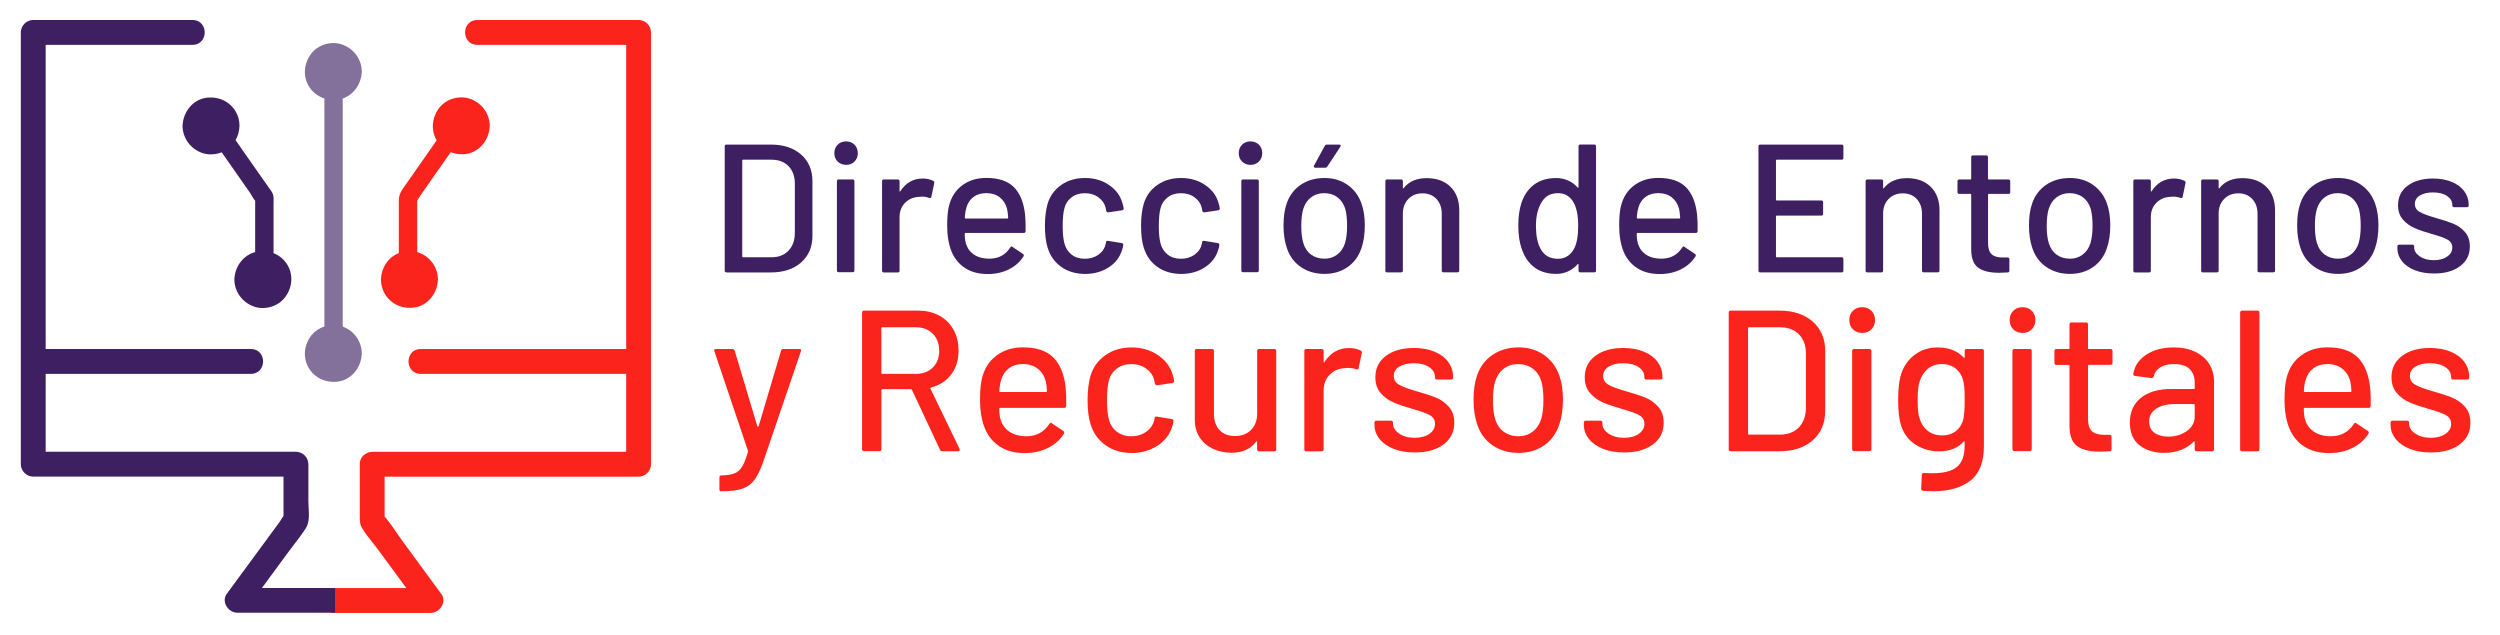 <svg xmlns="http://www.w3.org/2000/svg" xmlns:xlink="http://www.w3.org/1999/xlink" id="Capa_1" x="0px" y="0px" viewBox="0 0 567 144" style="enable-background:new 0 0 567 144;" xml:space="preserve"><style type="text/css">	.st0{fill:#FB241D;}	.st1{fill:#3E2062;}	.st2{fill:#84719B;}</style><g>	<path class="st0" d="M144.83,4.53h-36.6c-1.8,0-2.75,1.42-2.75,2.82c0,1.4,0.94,2.82,2.75,2.82h33.79v68.98H95.4  c-1.8,0-2.75,1.42-2.75,2.82c0,1.4,0.94,2.82,2.75,2.82h46.62v17.68H84.49c-0.56,0-1.07,0.15-1.51,0.43  c-0.88,0.48-1.38,1.34-1.38,2.39v11.61l0,0.34c-0.01,0.72-0.02,1.53,0.41,2.32c0.65,1.19,1.54,2.3,2.4,3.37  c0.41,0.51,0.81,1.01,1.18,1.51l6.56,8.93H75.25l0,5.64H97.7c1.03,0,2.06-0.67,2.57-1.66c0.45-0.89,0.39-1.88-0.18-2.64L91.2,122.6  c-0.44-0.6-0.87-1.23-1.3-1.86c-0.83-1.22-1.69-2.48-2.67-3.58v-9.05h57.6c1.53,0,2.82-1.29,2.82-2.82V7.35  C147.65,5.82,146.36,4.53,144.83,4.53z"></path>	<path class="st1" d="M75.99,134.1C75.99,134.1,75.99,134.1,75.99,134.1l0-0.74H59.4l5.89-8.01c0.44-0.6,0.9-1.2,1.36-1.8  c0.93-1.21,1.89-2.46,2.72-3.76c0.84-1.32,0.72-3.17,0.62-4.8c-0.03-0.45-0.05-0.88-0.05-1.27v-8.44c0-1.53-1.29-2.82-2.82-2.82  H10.36V84.79h46.56c1.8,0,2.75-1.42,2.75-2.82c0-1.4-0.94-2.82-2.75-2.82H10.36V10.17h33.32c1.8,0,2.75-1.42,2.75-2.82  c0-1.4-0.94-2.82-2.75-2.82H7.54c-1.53,0-2.82,1.29-2.82,2.82v97.93c0,1.53,1.29,2.82,2.82,2.82H64.3v8.6  c0,0.08-0.01,0.18-0.02,0.29c0,0.03-0.01,0.06-0.01,0.09c-0.22,0.28-0.42,0.61-0.6,0.9c-0.1,0.17-0.2,0.33-0.28,0.43l-11.95,16.26  c-0.56,0.76-0.63,1.75-0.18,2.64c0.5,0.99,1.53,1.66,2.57,1.66h22.15v-0.74c0,0,0,0,0,0V134.1z"></path>	<path class="st2" d="M77.73,74.07c0-15.7,0-31.4,0-47.1c0-1.54,0-3.09,0-4.63c2.41-0.81,4.08-3.14,4.29-5.66  c0.03-0.14,0.05-0.29,0.04-0.44c-0.04-2.78-1.76-5.13-4.34-6.1c-2.39-0.9-5.38-0.11-7,1.87c-1.75,2.12-2.13,5.12-0.69,7.53  c0.83,1.39,2.1,2.33,3.54,2.79c0,15.7,0,31.41,0,47.11c0,1.54,0,3.07,0,4.61c-1.11,0.36-2.12,1-2.85,1.89  c-1.75,2.12-2.13,5.12-0.69,7.53c1.44,2.41,4.19,3.51,6.9,3.03c2.84-0.51,4.86-3.1,5.09-5.89c0.03-0.14,0.05-0.29,0.04-0.44  C82.03,77.39,80.31,75.04,77.73,74.07z"></path>	<path class="st0" d="M111.08,28.55c-0.04-2.78-1.76-5.13-4.34-6.1c-2.39-0.9-5.38-0.11-7,1.87c-1.74,2.12-2.12,5.1-0.7,7.51  c-2.34,3.34-4.68,6.68-7.01,10.02c-0.88,1.26-1.58,2.1-1.58,3.68c0,2.66,0,5.32,0,7.98c0,1.3,0,2.59,0,3.89  c-0.95,0.38-1.81,0.97-2.46,1.75c-1.75,2.12-2.13,5.12-0.69,7.53c1.44,2.41,4.19,3.51,6.9,3.03c2.84-0.51,4.86-3.1,5.09-5.89  c0.03-0.14,0.05-0.29,0.04-0.44c-0.04-2.78-1.76-5.13-4.34-6.1c-0.12-0.05-0.25-0.07-0.38-0.11c0-3.62,0-7.23,0-10.85  c0-0.27,0-0.53,0-0.8c0.26-0.34,0.52-0.87,0.68-1.1c1.61-2.3,3.22-4.59,4.82-6.89c0.7-1.01,1.41-2.01,2.11-3.01  c1.16,0.45,2.45,0.59,3.73,0.36c2.84-0.51,4.86-3.1,5.09-5.89C111.06,28.85,111.08,28.7,111.08,28.55z M94.32,45.79  c0.05-0.03,0.11-0.09,0.16-0.15C94.44,45.7,94.39,45.75,94.32,45.79z M94.6,45.32c0-0.03,0-0.06,0-0.09  C94.57,44.52,94.68,44.91,94.6,45.32z"></path>	<path class="st1" d="M65.19,60.08c-0.75-1.26-1.87-2.15-3.15-2.66c0-3.76,0-7.52,0-11.28c0-0.71,0.1-1.53-0.18-2.2  c-0.22-0.54-0.63-1-0.96-1.48c-1.62-2.31-3.23-4.62-4.85-6.92c-0.88-1.25-1.75-2.5-2.63-3.76c1.14-2,1.24-4.48,0.01-6.53  c-1.44-2.41-4.19-3.51-6.9-3.03c-2.84,0.51-4.86,3.1-5.09,5.89c-0.03,0.14-0.05,0.29-0.04,0.44c0.04,2.78,1.76,5.13,4.34,6.1  c1.44,0.54,3.09,0.46,4.54-0.11c2.15,3.08,4.31,6.16,6.46,9.24c0.28,0.4,0.69,1.3,1.12,1.73c0.01,0.08,0.01,0.14,0.01,0.16  c0,2.66,0,5.32,0,7.98c0,1.18,0,2.35,0,3.53c-2.62,0.68-4.46,3.12-4.68,5.77c-0.03,0.14-0.05,0.29-0.04,0.44  c0.04,2.78,1.76,5.13,4.34,6.1c2.39,0.9,5.38,0.11,7-1.87C66.26,65.49,66.63,62.49,65.19,60.08z"></path></g><g>	<path class="st1" d="M164.37,61.37V33.2c0-0.28,0.14-0.41,0.41-0.41h10.03c2.87,0,5.16,0.75,6.88,2.26  c1.71,1.51,2.57,3.51,2.57,6.03V53.5c0,2.51-0.86,4.52-2.57,6.03c-1.71,1.51-4.01,2.26-6.88,2.26h-10.03  C164.51,61.78,164.37,61.65,164.37,61.37z M168.51,58.35h6.46c1.6,0,2.88-0.49,3.83-1.47c0.95-0.98,1.44-2.3,1.47-3.96V41.65  c0-1.66-0.48-2.98-1.43-3.96c-0.95-0.98-2.24-1.47-3.87-1.47h-6.46c-0.11,0-0.17,0.06-0.17,0.17v21.79  C168.35,58.29,168.4,58.35,168.51,58.35z"></path>	<path class="st1" d="M189.98,36.64c-0.5-0.5-0.75-1.13-0.75-1.91c0-0.77,0.25-1.41,0.75-1.91c0.5-0.5,1.13-0.75,1.91-0.75  c0.77,0,1.41,0.25,1.91,0.75c0.5,0.5,0.75,1.13,0.75,1.91c0,0.77-0.25,1.41-0.75,1.91c-0.5,0.5-1.13,0.75-1.91,0.75  C191.11,37.38,190.47,37.13,189.98,36.64z M189.81,61.33V41.11c0-0.28,0.14-0.41,0.41-0.41h3.15c0.28,0,0.41,0.14,0.41,0.41v20.22  c0,0.28-0.14,0.41-0.41,0.41h-3.15C189.95,61.74,189.81,61.6,189.81,61.33z"></path>	<path class="st1" d="M211.68,41.03c0.19,0.08,0.26,0.25,0.21,0.5l-0.66,3.11c-0.03,0.25-0.19,0.33-0.5,0.25  c-0.47-0.19-1.02-0.29-1.66-0.29l-0.58,0.04c-1.3,0.06-2.37,0.5-3.21,1.35c-0.84,0.84-1.26,1.94-1.26,3.29v12.1  c0,0.28-0.14,0.41-0.41,0.41h-3.15c-0.28,0-0.41-0.14-0.41-0.41V41.11c0-0.28,0.14-0.41,0.41-0.41h3.15c0.28,0,0.41,0.14,0.41,0.41  v2.2c0,0.08,0.02,0.13,0.06,0.14c0.04,0.01,0.08-0.01,0.1-0.06c1.24-1.93,2.94-2.9,5.1-2.9C210.16,40.49,210.97,40.67,211.68,41.03  z"></path>	<path class="st1" d="M232.61,52.42c0,0.28-0.14,0.41-0.41,0.41h-13.22c-0.11,0-0.17,0.06-0.17,0.17c0,0.94,0.08,1.66,0.25,2.15  c0.3,1.11,0.92,1.97,1.84,2.59c0.93,0.62,2.09,0.93,3.5,0.93c2.04,0,3.62-0.84,4.72-2.53c0.14-0.28,0.32-0.32,0.54-0.12l2.36,1.57  c0.19,0.17,0.24,0.35,0.12,0.54c-0.77,1.24-1.87,2.22-3.29,2.94c-1.42,0.72-3.03,1.08-4.83,1.08c-2.02,0-3.72-0.44-5.1-1.33  c-1.38-0.88-2.42-2.14-3.11-3.77c-0.66-1.63-0.99-3.6-0.99-5.92c0-2.02,0.15-3.55,0.46-4.6c0.5-1.91,1.49-3.41,2.98-4.52  c1.49-1.1,3.3-1.66,5.43-1.66c2.79,0,4.87,0.7,6.26,2.09c1.38,1.39,2.22,3.45,2.53,6.15C232.59,49.74,232.63,51.01,232.61,52.42z   M220.76,44.69c-0.77,0.59-1.3,1.39-1.57,2.38c-0.19,0.61-0.32,1.38-0.37,2.32c0,0.11,0.05,0.17,0.17,0.17h9.49  c0.11,0,0.17-0.06,0.17-0.17c-0.06-0.91-0.14-1.59-0.25-2.03c-0.28-1.08-0.82-1.94-1.64-2.59c-0.81-0.65-1.83-0.97-3.04-0.97  C222.51,43.8,221.53,44.1,220.76,44.69z"></path>	<path class="st1" d="M240.68,60.52c-1.49-1.06-2.51-2.51-3.07-4.33c-0.41-1.27-0.62-2.94-0.62-5.01c0-1.91,0.21-3.58,0.62-5.01  c0.55-1.77,1.58-3.18,3.09-4.23c1.51-1.05,3.29-1.57,5.37-1.57c2.07,0,3.88,0.52,5.43,1.57c1.55,1.05,2.55,2.38,3.02,3.98  c0.17,0.44,0.28,0.9,0.33,1.37c0,0.22-0.12,0.36-0.37,0.41l-3.11,0.46h-0.08c-0.19,0-0.33-0.12-0.41-0.37l-0.12-0.66  c-0.22-0.94-0.76-1.73-1.62-2.36c-0.86-0.64-1.89-0.95-3.11-0.95c-1.19,0-2.2,0.32-3.02,0.95c-0.83,0.64-1.37,1.48-1.62,2.53  c-0.25,0.99-0.37,2.31-0.37,3.94c0,1.6,0.12,2.9,0.37,3.89c0.28,1.11,0.82,1.97,1.64,2.61c0.81,0.64,1.82,0.95,3,0.95  c1.22,0,2.26-0.32,3.13-0.95c0.87-0.64,1.41-1.46,1.64-2.49c0.03-0.03,0.03-0.06,0.02-0.1c-0.01-0.04-0.01-0.08,0.02-0.1v-0.17  c0.08-0.22,0.23-0.3,0.46-0.25l3.11,0.5c0.22,0.06,0.33,0.17,0.33,0.33v0.17c0,0.25-0.07,0.55-0.21,0.91  c-0.47,1.69-1.48,3.04-3.02,4.06c-1.55,1.02-3.36,1.53-5.43,1.53C243.97,62.12,242.17,61.58,240.68,60.52z"></path>	<path class="st1" d="M262.48,60.52c-1.49-1.06-2.51-2.51-3.07-4.33c-0.41-1.27-0.62-2.94-0.62-5.01c0-1.91,0.21-3.58,0.62-5.01  c0.55-1.77,1.58-3.18,3.09-4.23c1.51-1.05,3.29-1.57,5.37-1.57c2.07,0,3.88,0.52,5.43,1.57c1.55,1.05,2.55,2.38,3.02,3.98  c0.17,0.44,0.28,0.9,0.33,1.37c0,0.22-0.12,0.36-0.37,0.41l-3.11,0.46h-0.08c-0.19,0-0.33-0.12-0.41-0.37l-0.12-0.66  c-0.22-0.94-0.76-1.73-1.62-2.36c-0.86-0.64-1.89-0.95-3.11-0.95c-1.19,0-2.2,0.32-3.02,0.95c-0.83,0.64-1.37,1.48-1.62,2.53  c-0.25,0.99-0.37,2.31-0.37,3.94c0,1.6,0.12,2.9,0.37,3.89c0.28,1.11,0.82,1.97,1.64,2.61c0.81,0.64,1.82,0.95,3,0.95  c1.22,0,2.26-0.32,3.13-0.95c0.87-0.64,1.41-1.46,1.64-2.49c0.03-0.03,0.03-0.06,0.02-0.1c-0.01-0.04-0.01-0.08,0.02-0.1v-0.17  c0.08-0.22,0.23-0.3,0.46-0.25l3.11,0.5c0.22,0.06,0.33,0.17,0.33,0.33v0.17c0,0.25-0.07,0.55-0.21,0.91  c-0.47,1.69-1.48,3.04-3.02,4.06c-1.55,1.02-3.36,1.53-5.43,1.53C265.76,62.12,263.97,61.58,262.48,60.52z"></path>	<path class="st1" d="M281.7,36.64c-0.5-0.5-0.75-1.13-0.75-1.91c0-0.77,0.25-1.41,0.75-1.91c0.5-0.5,1.13-0.75,1.91-0.75  c0.77,0,1.41,0.25,1.91,0.75c0.5,0.5,0.75,1.13,0.75,1.91c0,0.77-0.25,1.41-0.75,1.91c-0.5,0.5-1.13,0.75-1.91,0.75  C282.83,37.38,282.2,37.13,281.7,36.64z M281.53,61.33V41.11c0-0.28,0.14-0.41,0.41-0.41h3.15c0.28,0,0.41,0.14,0.41,0.41v20.22  c0,0.28-0.14,0.41-0.41,0.41h-3.15C281.67,61.74,281.53,61.6,281.53,61.33z"></path>	<path class="st1" d="M295.04,60.56c-1.52-1.04-2.58-2.48-3.19-4.33c-0.5-1.49-0.75-3.18-0.75-5.05c0-1.96,0.23-3.62,0.7-4.97  c0.61-1.82,1.67-3.25,3.19-4.29c1.52-1.04,3.33-1.55,5.43-1.55c1.99,0,3.72,0.52,5.2,1.55c1.48,1.04,2.53,2.45,3.17,4.25  c0.5,1.41,0.75,3.07,0.75,4.97c0,1.93-0.25,3.63-0.75,5.1c-0.61,1.85-1.66,3.29-3.15,4.33c-1.49,1.04-3.25,1.55-5.26,1.55  C298.34,62.12,296.56,61.6,295.04,60.56z M303.28,57.74c0.83-0.62,1.42-1.5,1.78-2.63c0.3-1.05,0.46-2.35,0.46-3.89  c0-1.55-0.14-2.83-0.41-3.85c-0.36-1.13-0.95-2.01-1.78-2.63c-0.83-0.62-1.84-0.93-3.02-0.93c-1.13,0-2.11,0.31-2.94,0.93  c-0.83,0.62-1.42,1.5-1.78,2.63c-0.3,0.97-0.46,2.25-0.46,3.85c0,1.6,0.15,2.9,0.46,3.89c0.33,1.13,0.92,2.01,1.76,2.63  c0.84,0.62,1.86,0.93,3.05,0.93C301.49,58.68,302.45,58.37,303.28,57.74z M298,37.9c-0.07-0.1-0.06-0.21,0.02-0.35l2.44-4.47  c0.08-0.19,0.25-0.29,0.5-0.29h2.78c0.17,0,0.27,0.05,0.31,0.14c0.04,0.1,0.02,0.21-0.06,0.35l-2.94,4.47  c-0.14,0.19-0.3,0.29-0.5,0.29h-2.2C298.19,38.05,298.07,38,298,37.9z"></path>	<path class="st1" d="M328.97,42.37c1.33,1.31,1.99,3.09,1.99,5.32v13.67c0,0.28-0.14,0.41-0.41,0.41h-3.15  c-0.28,0-0.41-0.14-0.41-0.41V48.49c0-1.38-0.4-2.5-1.2-3.36c-0.8-0.86-1.86-1.28-3.19-1.28c-1.3,0-2.36,0.43-3.19,1.28  c-0.83,0.86-1.24,1.96-1.24,3.31v12.93c0,0.28-0.14,0.41-0.41,0.41h-3.15c-0.28,0-0.41-0.14-0.41-0.41V41.11  c0-0.28,0.14-0.41,0.41-0.41h3.15c0.28,0,0.41,0.14,0.41,0.41v1.49c0,0.06,0.02,0.1,0.06,0.12c0.04,0.03,0.08,0.01,0.1-0.04  c1.19-1.52,2.94-2.28,5.26-2.28C325.85,40.41,327.64,41.06,328.97,42.37z"></path>	<path class="st1" d="M358.42,32.78h3.15c0.28,0,0.41,0.14,0.41,0.41v28.17c0,0.28-0.14,0.41-0.41,0.41h-3.15  c-0.28,0-0.41-0.14-0.41-0.41V60c0-0.05-0.02-0.1-0.06-0.12c-0.04-0.03-0.09-0.01-0.14,0.04c-0.61,0.69-1.33,1.23-2.15,1.62  c-0.83,0.39-1.73,0.58-2.69,0.58c-1.99,0-3.64-0.49-4.95-1.47c-1.31-0.98-2.27-2.37-2.88-4.16c-0.52-1.46-0.79-3.23-0.79-5.3  c0-1.93,0.22-3.6,0.66-5.01c0.58-1.82,1.53-3.24,2.86-4.27c1.33-1.02,3.02-1.53,5.1-1.53c0.94,0,1.83,0.19,2.67,0.56  c0.84,0.37,1.57,0.9,2.17,1.6c0.05,0.06,0.1,0.07,0.14,0.04c0.04-0.03,0.06-0.07,0.06-0.12V33.2  C358.01,32.92,358.15,32.78,358.42,32.78z M357.93,51.22c0-2.32-0.35-4.09-1.04-5.3c-0.8-1.41-1.98-2.11-3.52-2.11  c-1.66,0-2.89,0.66-3.69,1.99c-0.88,1.38-1.33,3.2-1.33,5.47c0,2.13,0.34,3.84,1.04,5.14c0.8,1.52,2.11,2.28,3.94,2.28  c1.6,0,2.82-0.75,3.65-2.24C357.61,55.28,357.93,53.54,357.93,51.22z"></path>	<path class="st1" d="M385.02,52.42c0,0.28-0.14,0.41-0.41,0.41h-13.22c-0.11,0-0.17,0.06-0.17,0.17c0,0.94,0.08,1.66,0.25,2.15  c0.3,1.11,0.92,1.97,1.84,2.59c0.93,0.62,2.09,0.93,3.5,0.93c2.04,0,3.62-0.84,4.72-2.53c0.14-0.28,0.32-0.32,0.54-0.12l2.36,1.57  c0.19,0.17,0.24,0.35,0.12,0.54c-0.77,1.24-1.87,2.22-3.29,2.94c-1.42,0.72-3.03,1.08-4.83,1.08c-2.02,0-3.72-0.44-5.1-1.33  c-1.38-0.88-2.42-2.14-3.11-3.77c-0.66-1.63-0.99-3.6-0.99-5.92c0-2.02,0.15-3.55,0.46-4.6c0.5-1.91,1.49-3.41,2.98-4.52  c1.49-1.1,3.3-1.66,5.43-1.66c2.79,0,4.87,0.7,6.26,2.09c1.38,1.39,2.22,3.45,2.53,6.15C385.01,49.74,385.05,51.01,385.02,52.42z   M373.17,44.69c-0.77,0.59-1.3,1.39-1.57,2.38c-0.19,0.61-0.32,1.38-0.37,2.32c0,0.11,0.05,0.17,0.17,0.17h9.49  c0.11,0,0.17-0.06,0.17-0.17c-0.06-0.91-0.14-1.59-0.25-2.03c-0.28-1.08-0.82-1.94-1.64-2.59c-0.81-0.65-1.83-0.97-3.04-0.97  C374.93,43.8,373.95,44.1,373.17,44.69z"></path>	<path class="st1" d="M417.67,36.22h-14.71c-0.11,0-0.17,0.06-0.17,0.17v8.91c0,0.11,0.05,0.17,0.17,0.17h10.11  c0.28,0,0.41,0.14,0.41,0.41v2.61c0,0.28-0.14,0.41-0.41,0.41h-10.11c-0.11,0-0.17,0.06-0.17,0.17v9.11c0,0.11,0.05,0.17,0.17,0.17  h14.71c0.28,0,0.41,0.14,0.41,0.41v2.61c0,0.28-0.14,0.41-0.41,0.41h-18.44c-0.28,0-0.41-0.14-0.41-0.41V33.2  c0-0.28,0.14-0.41,0.41-0.41h18.44c0.28,0,0.41,0.14,0.41,0.41v2.61C418.08,36.08,417.94,36.22,417.67,36.22z"></path>	<path class="st1" d="M437.89,42.37c1.33,1.31,1.99,3.09,1.99,5.32v13.67c0,0.28-0.14,0.41-0.41,0.41h-3.15  c-0.28,0-0.41-0.14-0.41-0.41V48.49c0-1.38-0.4-2.5-1.2-3.36c-0.8-0.86-1.86-1.28-3.19-1.28c-1.3,0-2.36,0.43-3.19,1.28  c-0.83,0.86-1.24,1.96-1.24,3.31v12.93c0,0.28-0.14,0.41-0.41,0.41h-3.15c-0.28,0-0.41-0.14-0.41-0.41V41.11  c0-0.28,0.14-0.41,0.41-0.41h3.15c0.28,0,0.41,0.14,0.41,0.41v1.49c0,0.06,0.02,0.1,0.06,0.12c0.04,0.03,0.08,0.01,0.1-0.04  c1.19-1.52,2.94-2.28,5.26-2.28C434.76,40.41,436.56,41.06,437.89,42.37z"></path>	<path class="st1" d="M455.53,43.97h-4.47c-0.11,0-0.17,0.06-0.17,0.17v10.98c0,1.16,0.26,2,0.79,2.51  c0.52,0.51,1.34,0.77,2.44,0.77h1.2c0.28,0,0.41,0.14,0.41,0.41v2.57c0,0.28-0.14,0.41-0.41,0.41c-0.88,0.05-1.52,0.08-1.91,0.08  c-2.1,0-3.68-0.38-4.74-1.14c-1.06-0.76-1.6-2.16-1.6-4.21V44.14c0-0.11-0.06-0.17-0.17-0.17h-2.53c-0.28,0-0.41-0.14-0.41-0.41  v-2.44c0-0.28,0.14-0.41,0.41-0.41h2.53c0.11,0,0.17-0.05,0.17-0.17v-4.89c0-0.28,0.14-0.41,0.41-0.41h2.98  c0.28,0,0.41,0.14,0.41,0.41v4.89c0,0.11,0.05,0.17,0.17,0.17h4.47c0.28,0,0.41,0.14,0.41,0.41v2.44  C455.95,43.83,455.81,43.97,455.53,43.97z"></path>	<path class="st1" d="M464.11,60.56c-1.52-1.04-2.58-2.48-3.19-4.33c-0.5-1.49-0.75-3.18-0.75-5.05c0-1.96,0.23-3.62,0.7-4.97  c0.61-1.82,1.67-3.25,3.19-4.29c1.52-1.04,3.33-1.55,5.43-1.55c1.99,0,3.72,0.52,5.2,1.55c1.48,1.04,2.53,2.45,3.17,4.25  c0.5,1.41,0.75,3.07,0.75,4.97c0,1.93-0.25,3.63-0.75,5.1c-0.61,1.85-1.66,3.29-3.15,4.33c-1.49,1.04-3.25,1.55-5.26,1.55  C467.41,62.12,465.63,61.6,464.11,60.56z M472.35,57.74c0.83-0.62,1.42-1.5,1.78-2.63c0.3-1.05,0.46-2.35,0.46-3.89  c0-1.55-0.14-2.83-0.41-3.85c-0.36-1.13-0.95-2.01-1.78-2.63c-0.83-0.62-1.84-0.93-3.02-0.93c-1.13,0-2.11,0.31-2.94,0.93  c-0.83,0.62-1.42,1.5-1.78,2.63c-0.3,0.97-0.46,2.25-0.46,3.85c0,1.6,0.15,2.9,0.46,3.89c0.33,1.13,0.92,2.01,1.76,2.63  c0.84,0.62,1.86,0.93,3.05,0.93C470.56,58.68,471.53,58.37,472.35,57.74z"></path>	<path class="st1" d="M495.47,41.03c0.19,0.08,0.26,0.25,0.21,0.5l-0.66,3.11c-0.03,0.25-0.19,0.33-0.5,0.25  c-0.47-0.19-1.02-0.29-1.66-0.29l-0.58,0.04c-1.3,0.06-2.37,0.5-3.21,1.35c-0.84,0.84-1.26,1.94-1.26,3.29v12.1  c0,0.28-0.14,0.41-0.41,0.41h-3.15c-0.28,0-0.41-0.14-0.41-0.41V41.11c0-0.28,0.14-0.41,0.41-0.41h3.15c0.28,0,0.41,0.14,0.41,0.41  v2.2c0,0.08,0.02,0.13,0.06,0.14c0.04,0.01,0.08-0.01,0.1-0.06c1.24-1.93,2.94-2.9,5.1-2.9C493.95,40.49,494.75,40.67,495.47,41.03  z"></path>	<path class="st1" d="M513.99,42.37c1.33,1.31,1.99,3.09,1.99,5.32v13.67c0,0.28-0.14,0.41-0.41,0.41h-3.15  c-0.28,0-0.41-0.14-0.41-0.41V48.49c0-1.38-0.4-2.5-1.2-3.36c-0.8-0.86-1.86-1.28-3.19-1.28c-1.3,0-2.36,0.43-3.19,1.28  c-0.83,0.86-1.24,1.96-1.24,3.31v12.93c0,0.28-0.14,0.41-0.41,0.41h-3.15c-0.28,0-0.41-0.14-0.41-0.41V41.11  c0-0.28,0.14-0.41,0.41-0.41h3.15c0.28,0,0.41,0.14,0.41,0.41v1.49c0,0.06,0.02,0.1,0.06,0.12c0.04,0.03,0.08,0.01,0.1-0.04  c1.19-1.52,2.94-2.28,5.26-2.28C510.87,40.41,512.66,41.06,513.99,42.37z"></path>	<path class="st1" d="M524.93,60.56c-1.52-1.04-2.58-2.48-3.19-4.33c-0.5-1.49-0.75-3.18-0.75-5.05c0-1.96,0.23-3.62,0.7-4.97  c0.61-1.82,1.67-3.25,3.19-4.29c1.52-1.04,3.33-1.55,5.43-1.55c1.99,0,3.72,0.52,5.2,1.55c1.48,1.04,2.53,2.45,3.17,4.25  c0.5,1.41,0.75,3.07,0.75,4.97c0,1.93-0.25,3.63-0.75,5.1c-0.61,1.85-1.66,3.29-3.15,4.33c-1.49,1.04-3.25,1.55-5.26,1.55  C528.23,62.12,526.45,61.6,524.93,60.56z M533.17,57.74c0.83-0.62,1.42-1.5,1.78-2.63c0.3-1.05,0.46-2.35,0.46-3.89  c0-1.55-0.14-2.83-0.41-3.85c-0.36-1.13-0.95-2.01-1.78-2.63c-0.83-0.62-1.84-0.93-3.02-0.93c-1.13,0-2.11,0.31-2.94,0.93  c-0.83,0.62-1.42,1.5-1.78,2.63c-0.3,0.97-0.46,2.25-0.46,3.85c0,1.6,0.15,2.9,0.46,3.89c0.33,1.13,0.92,2.01,1.76,2.63  c0.84,0.62,1.86,0.93,3.05,0.93C531.38,58.68,532.34,58.37,533.17,57.74z"></path>	<path class="st1" d="M547.69,61.29c-1.26-0.5-2.23-1.18-2.92-2.05c-0.69-0.87-1.04-1.83-1.04-2.88V55.9c0-0.28,0.14-0.41,0.41-0.41  h2.98c0.28,0,0.41,0.14,0.41,0.41v0.21c0,0.77,0.42,1.45,1.26,2.03c0.84,0.58,1.91,0.87,3.21,0.87c1.24,0,2.25-0.27,3.02-0.81  c0.77-0.54,1.16-1.22,1.16-2.05c0-0.8-0.36-1.4-1.08-1.8c-0.72-0.4-1.88-0.82-3.48-1.26c-1.57-0.44-2.89-0.89-3.96-1.35  c-1.06-0.46-1.96-1.1-2.69-1.95c-0.73-0.84-1.1-1.93-1.1-3.25c0-1.85,0.72-3.32,2.17-4.41c1.45-1.09,3.38-1.64,5.78-1.64  c1.6,0,3.02,0.26,4.25,0.77c1.23,0.51,2.17,1.22,2.84,2.13c0.66,0.91,0.99,1.93,0.99,3.07v0.12c0,0.28-0.14,0.41-0.41,0.41h-2.9  c-0.28,0-0.41-0.14-0.41-0.41v-0.12c0-0.8-0.39-1.47-1.18-2.01c-0.79-0.54-1.86-0.81-3.21-0.81c-1.22,0-2.2,0.23-2.96,0.7  c-0.76,0.47-1.14,1.11-1.14,1.91c0,0.8,0.37,1.41,1.1,1.82c0.73,0.41,1.91,0.86,3.54,1.33c1.6,0.44,2.93,0.88,4,1.3  c1.06,0.43,1.97,1.06,2.71,1.91c0.75,0.84,1.12,1.94,1.12,3.29c0,1.88-0.74,3.37-2.22,4.47c-1.48,1.11-3.45,1.66-5.9,1.66  C550.41,62.03,548.95,61.78,547.69,61.29z"></path>	<path class="st0" d="M163.16,110.97v-2.69c0-0.3,0.15-0.46,0.46-0.46h0.09c1.21-0.03,2.17-0.18,2.87-0.46  c0.7-0.27,1.28-0.78,1.73-1.53c0.46-0.74,0.9-1.86,1.32-3.35c0.03-0.03,0.03-0.12,0-0.27l-7.61-22.56l-0.05-0.18  c0-0.21,0.14-0.32,0.41-0.32h3.69c0.27,0,0.46,0.12,0.55,0.36l5.15,17.18c0.03,0.06,0.08,0.09,0.14,0.09  c0.06,0,0.11-0.03,0.14-0.09l5.1-17.18c0.09-0.24,0.27-0.36,0.55-0.36h3.6c0.33,0,0.46,0.17,0.36,0.5l-8.29,24.29  c-0.7,2.1-1.4,3.65-2.1,4.67c-0.7,1.02-1.61,1.74-2.73,2.16c-1.12,0.43-2.7,0.64-4.74,0.64h-0.32  C163.27,111.42,163.16,111.27,163.16,110.97z"></path>	<path class="st0" d="M213.2,102.03l-6.38-13.63c-0.03-0.09-0.09-0.14-0.18-0.14h-6.56c-0.12,0-0.18,0.06-0.18,0.18v13.44  c0,0.3-0.15,0.46-0.46,0.46h-3.46c-0.3,0-0.46-0.15-0.46-0.46V70.91c0-0.3,0.15-0.46,0.46-0.46h12.26c1.82,0,3.42,0.38,4.81,1.14  c1.38,0.76,2.45,1.82,3.21,3.19c0.76,1.37,1.14,2.95,1.14,4.74c0,2.13-0.55,3.93-1.66,5.4c-1.11,1.47-2.65,2.47-4.63,2.98  c-0.12,0.06-0.15,0.14-0.09,0.23l6.61,13.67c0.03,0.06,0.05,0.14,0.05,0.23c0,0.21-0.12,0.32-0.36,0.32h-3.6  C213.46,102.35,213.29,102.25,213.2,102.03z M199.89,74.41v10.21c0,0.12,0.06,0.18,0.18,0.18h7.61c1.61,0,2.9-0.48,3.87-1.44  c0.97-0.96,1.46-2.23,1.46-3.81c0-1.61-0.49-2.9-1.46-3.87c-0.97-0.97-2.26-1.46-3.87-1.46h-7.61  C199.95,74.23,199.89,74.29,199.89,74.41z"></path>	<path class="st0" d="M241.82,92.05c0,0.3-0.15,0.46-0.46,0.46h-14.54c-0.12,0-0.18,0.06-0.18,0.18c0,1.03,0.09,1.82,0.27,2.37  c0.33,1.22,1.01,2.16,2.03,2.85c1.02,0.68,2.3,1.03,3.85,1.03c2.25,0,3.98-0.93,5.2-2.78c0.15-0.3,0.35-0.35,0.59-0.14l2.6,1.73  c0.21,0.18,0.26,0.38,0.14,0.59c-0.85,1.37-2.06,2.45-3.62,3.24c-1.57,0.79-3.33,1.18-5.31,1.18c-2.22,0-4.09-0.49-5.61-1.46  c-1.52-0.97-2.66-2.35-3.42-4.15c-0.73-1.79-1.09-3.96-1.09-6.52c0-2.22,0.17-3.9,0.5-5.06c0.55-2.1,1.64-3.75,3.28-4.97  c1.64-1.21,3.63-1.82,5.97-1.82c3.07,0,5.36,0.77,6.88,2.3c1.52,1.53,2.45,3.79,2.78,6.77C241.8,89.11,241.85,90.5,241.82,92.05z   M228.79,83.55c-0.85,0.65-1.43,1.53-1.73,2.62c-0.21,0.67-0.35,1.52-0.41,2.55c0,0.12,0.06,0.18,0.18,0.18h10.44  c0.12,0,0.18-0.06,0.18-0.18c-0.06-1-0.15-1.75-0.27-2.23c-0.3-1.18-0.9-2.13-1.8-2.85c-0.9-0.71-2.01-1.07-3.35-1.07  C230.72,82.57,229.64,82.9,228.79,83.55z"></path>	<path class="st0" d="M250.71,100.96c-1.64-1.17-2.76-2.76-3.37-4.76c-0.46-1.4-0.68-3.24-0.68-5.51c0-2.1,0.23-3.93,0.68-5.51  c0.61-1.94,1.74-3.49,3.4-4.65c1.66-1.15,3.62-1.73,5.9-1.73c2.28,0,4.27,0.58,5.97,1.73c1.7,1.16,2.81,2.61,3.33,4.38  c0.18,0.49,0.3,0.99,0.36,1.5c0,0.24-0.14,0.4-0.41,0.46l-3.42,0.5h-0.09c-0.21,0-0.36-0.14-0.46-0.41l-0.14-0.73  c-0.24-1.03-0.84-1.9-1.78-2.6c-0.94-0.7-2.08-1.05-3.42-1.05c-1.31,0-2.42,0.35-3.33,1.05c-0.91,0.7-1.5,1.63-1.78,2.78  c-0.27,1.09-0.41,2.54-0.41,4.33c0,1.76,0.14,3.19,0.41,4.28c0.3,1.22,0.9,2.17,1.8,2.87c0.9,0.7,2,1.05,3.3,1.05  c1.34,0,2.48-0.35,3.44-1.05c0.96-0.7,1.56-1.61,1.8-2.73c0.03-0.03,0.04-0.07,0.02-0.11c-0.02-0.05-0.01-0.08,0.02-0.11v-0.18  c0.09-0.24,0.26-0.33,0.5-0.27l3.42,0.55c0.24,0.06,0.36,0.18,0.36,0.36v0.18c0,0.27-0.08,0.61-0.23,1  c-0.52,1.85-1.63,3.34-3.33,4.47c-1.7,1.12-3.69,1.69-5.97,1.69C254.32,102.72,252.35,102.13,250.71,100.96z"></path>	<path class="st0" d="M285.57,79.15h3.42c0.3,0,0.46,0.15,0.46,0.46v22.29c0,0.3-0.15,0.46-0.46,0.46h-3.42  c-0.3,0-0.46-0.15-0.46-0.46v-1.69c0-0.06-0.02-0.1-0.07-0.11c-0.05-0.02-0.1,0.01-0.16,0.07c-1.22,1.67-3.08,2.51-5.61,2.51  c-1.49,0-2.86-0.29-4.12-0.87c-1.26-0.58-2.27-1.43-3.03-2.55c-0.76-1.12-1.14-2.49-1.14-4.1V79.61c0-0.3,0.15-0.46,0.46-0.46h3.42  c0.3,0,0.46,0.15,0.46,0.46v14.17c0,1.58,0.42,2.83,1.25,3.74c0.83,0.91,2.01,1.37,3.53,1.37c1.52,0,2.73-0.46,3.65-1.39  c0.91-0.93,1.37-2.16,1.37-3.71V79.61C285.11,79.31,285.27,79.15,285.57,79.15z"></path>	<path class="st0" d="M308.63,79.52c0.21,0.09,0.29,0.27,0.23,0.55l-0.73,3.42c-0.03,0.27-0.21,0.36-0.55,0.27  c-0.52-0.21-1.12-0.32-1.82-0.32l-0.64,0.05c-1.43,0.06-2.61,0.55-3.53,1.48c-0.93,0.93-1.39,2.13-1.39,3.62v13.31  c0,0.3-0.15,0.46-0.46,0.46h-3.46c-0.3,0-0.46-0.15-0.46-0.46V79.61c0-0.3,0.15-0.46,0.46-0.46h3.46c0.3,0,0.46,0.15,0.46,0.46  v2.42c0,0.09,0.02,0.14,0.07,0.16c0.05,0.02,0.08-0.01,0.11-0.07c1.37-2.13,3.24-3.19,5.61-3.19  C306.96,78.93,307.84,79.12,308.63,79.52z"></path>	<path class="st0" d="M316.08,101.8c-1.38-0.55-2.45-1.3-3.21-2.26c-0.76-0.96-1.14-2.01-1.14-3.17v-0.5c0-0.3,0.15-0.46,0.46-0.46  h3.28c0.3,0,0.46,0.15,0.46,0.46v0.23c0,0.85,0.46,1.6,1.39,2.23c0.93,0.64,2.1,0.96,3.53,0.96c1.37,0,2.48-0.3,3.33-0.89  c0.85-0.59,1.28-1.34,1.28-2.26c0-0.88-0.39-1.54-1.18-1.98c-0.79-0.44-2.07-0.9-3.83-1.39c-1.73-0.49-3.18-0.98-4.35-1.48  c-1.17-0.5-2.16-1.21-2.96-2.14c-0.81-0.93-1.21-2.12-1.21-3.58c0-2.04,0.8-3.65,2.39-4.85c1.6-1.2,3.71-1.8,6.36-1.8  c1.76,0,3.32,0.28,4.67,0.84c1.35,0.56,2.39,1.34,3.12,2.35c0.73,1,1.09,2.13,1.09,3.37v0.14c0,0.3-0.15,0.46-0.46,0.46h-3.19  c-0.3,0-0.46-0.15-0.46-0.46v-0.14c0-0.88-0.43-1.62-1.3-2.21c-0.87-0.59-2.04-0.89-3.53-0.89c-1.34,0-2.42,0.26-3.26,0.77  c-0.84,0.52-1.25,1.22-1.25,2.1c0,0.88,0.4,1.55,1.21,2.01c0.81,0.46,2.1,0.94,3.9,1.46c1.76,0.49,3.23,0.97,4.4,1.44  c1.17,0.47,2.16,1.17,2.98,2.1c0.82,0.93,1.23,2.13,1.23,3.62c0,2.07-0.81,3.71-2.44,4.92c-1.63,1.22-3.79,1.82-6.49,1.82  C319.07,102.63,317.46,102.35,316.08,101.8z"></path>	<path class="st0" d="M338.53,101.01c-1.67-1.14-2.84-2.73-3.51-4.76c-0.55-1.64-0.82-3.49-0.82-5.56c0-2.16,0.26-3.98,0.77-5.47  c0.67-2.01,1.84-3.58,3.51-4.72c1.67-1.14,3.66-1.71,5.97-1.71c2.19,0,4.09,0.57,5.72,1.71c1.62,1.14,2.79,2.7,3.49,4.67  c0.55,1.55,0.82,3.37,0.82,5.47c0,2.13-0.27,4-0.82,5.61c-0.67,2.04-1.82,3.62-3.46,4.76c-1.64,1.14-3.57,1.71-5.79,1.71  C342.16,102.72,340.2,102.15,338.53,101.01z M347.59,97.91c0.91-0.68,1.56-1.65,1.96-2.89c0.33-1.15,0.5-2.58,0.5-4.28  c0-1.7-0.15-3.11-0.46-4.24c-0.39-1.25-1.05-2.21-1.96-2.89c-0.91-0.68-2.02-1.03-3.33-1.03c-1.25,0-2.32,0.34-3.24,1.03  c-0.91,0.68-1.56,1.65-1.96,2.89c-0.33,1.06-0.5,2.48-0.5,4.24c0,1.76,0.17,3.19,0.5,4.28c0.36,1.25,1.01,2.21,1.94,2.89  c0.93,0.68,2.04,1.03,3.35,1.03C345.62,98.93,346.68,98.59,347.59,97.91z"></path>	<path class="st0" d="M363.57,101.8c-1.38-0.55-2.45-1.3-3.21-2.26c-0.76-0.96-1.14-2.01-1.14-3.17v-0.5c0-0.3,0.15-0.46,0.46-0.46  h3.28c0.3,0,0.46,0.15,0.46,0.46v0.23c0,0.85,0.46,1.6,1.39,2.23c0.93,0.64,2.1,0.96,3.53,0.96c1.37,0,2.48-0.3,3.33-0.89  c0.85-0.59,1.28-1.34,1.28-2.26c0-0.88-0.39-1.54-1.18-1.98c-0.79-0.44-2.07-0.9-3.83-1.39c-1.73-0.49-3.18-0.98-4.35-1.48  c-1.17-0.5-2.16-1.21-2.96-2.14c-0.81-0.93-1.21-2.12-1.21-3.58c0-2.04,0.8-3.65,2.39-4.85c1.6-1.2,3.71-1.8,6.36-1.8  c1.76,0,3.32,0.28,4.67,0.84c1.35,0.56,2.39,1.34,3.12,2.35c0.73,1,1.09,2.13,1.09,3.37v0.14c0,0.3-0.15,0.46-0.46,0.46h-3.19  c-0.3,0-0.46-0.15-0.46-0.46v-0.14c0-0.88-0.43-1.62-1.3-2.21c-0.87-0.59-2.04-0.89-3.53-0.89c-1.34,0-2.42,0.26-3.26,0.77  c-0.84,0.52-1.25,1.22-1.25,2.1c0,0.88,0.4,1.55,1.21,2.01c0.81,0.46,2.1,0.94,3.9,1.46c1.76,0.49,3.23,0.97,4.4,1.44  c1.17,0.47,2.16,1.17,2.98,2.1c0.82,0.93,1.23,2.13,1.23,3.62c0,2.07-0.81,3.71-2.44,4.92c-1.63,1.22-3.79,1.82-6.49,1.82  C366.55,102.63,364.95,102.35,363.57,101.8z"></path>	<path class="st0" d="M392.07,101.9V70.91c0-0.3,0.15-0.46,0.46-0.46h11.03c3.16,0,5.68,0.83,7.56,2.48  c1.88,1.66,2.83,3.87,2.83,6.63v13.67c0,2.76-0.94,4.98-2.83,6.63c-1.88,1.66-4.41,2.48-7.56,2.48h-11.03  C392.23,102.35,392.07,102.2,392.07,101.9z M396.63,98.57h7.11c1.76,0,3.17-0.54,4.22-1.62c1.05-1.08,1.59-2.53,1.62-4.35V80.2  c0-1.82-0.52-3.27-1.57-4.35c-1.05-1.08-2.47-1.62-4.26-1.62h-7.11c-0.12,0-0.18,0.06-0.18,0.18v23.97  C396.45,98.51,396.51,98.57,396.63,98.57z"></path>	<path class="st0" d="M420.24,74.69c-0.55-0.55-0.82-1.25-0.82-2.1c0-0.85,0.27-1.55,0.82-2.1c0.55-0.55,1.25-0.82,2.1-0.82  c0.85,0,1.55,0.27,2.1,0.82c0.55,0.55,0.82,1.25,0.82,2.1c0,0.85-0.27,1.55-0.82,2.1c-0.55,0.55-1.25,0.82-2.1,0.82  C421.49,75.51,420.79,75.24,420.24,74.69z M420.06,101.85V79.61c0-0.3,0.15-0.46,0.46-0.46h3.46c0.3,0,0.46,0.15,0.46,0.46v22.24  c0,0.3-0.15,0.46-0.46,0.46h-3.46C420.21,102.31,420.06,102.15,420.06,101.85z"></path>	<path class="st0" d="M446.03,79.15h3.46c0.3,0,0.46,0.15,0.46,0.46v21.56c0,3.68-1.04,6.3-3.12,7.88  c-2.08,1.58-4.87,2.37-8.36,2.37c-0.49,0-1.25-0.03-2.28-0.09c-0.3-0.03-0.46-0.2-0.46-0.5l0.14-3.14c0-0.12,0.05-0.23,0.14-0.32  c0.09-0.09,0.21-0.12,0.36-0.09c0.43,0.03,1.05,0.05,1.87,0.05c2.58,0,4.45-0.48,5.61-1.44c1.15-0.96,1.73-2.58,1.73-4.85v-0.82  c0-0.06-0.02-0.11-0.07-0.14c-0.05-0.03-0.1-0.01-0.16,0.05c-1.28,1.49-3.14,2.23-5.61,2.23c-1.98,0-3.76-0.52-5.35-1.55  c-1.6-1.03-2.7-2.55-3.3-4.56c-0.39-1.34-0.59-3.19-0.59-5.56c0-2.52,0.23-4.47,0.68-5.83c0.58-1.82,1.6-3.29,3.08-4.4  c1.47-1.11,3.21-1.66,5.22-1.66c2.49,0,4.45,0.76,5.88,2.28c0.06,0.06,0.11,0.08,0.16,0.07c0.05-0.01,0.07-0.05,0.07-0.11v-1.41  C445.58,79.31,445.73,79.15,446.03,79.15z M445.51,93.37c0.05-0.55,0.07-1.46,0.07-2.73s-0.02-2.18-0.07-2.71  c-0.05-0.53-0.13-1.04-0.25-1.53c-0.24-1.12-0.79-2.04-1.64-2.76c-0.85-0.71-1.91-1.07-3.19-1.07c-1.28,0-2.34,0.36-3.19,1.07  c-0.85,0.71-1.46,1.63-1.82,2.76c-0.33,0.91-0.5,2.32-0.5,4.24c0,2.1,0.15,3.53,0.46,4.28c0.3,1.12,0.9,2.04,1.8,2.76  c0.9,0.71,1.98,1.07,3.26,1.07c1.34,0,2.42-0.36,3.26-1.07c0.84-0.71,1.37-1.63,1.62-2.76C445.4,94.44,445.46,93.92,445.51,93.37z"></path>	<path class="st0" d="M456.61,74.69c-0.55-0.55-0.82-1.25-0.82-2.1c0-0.85,0.27-1.55,0.82-2.1c0.55-0.55,1.25-0.82,2.1-0.82  c0.85,0,1.55,0.27,2.1,0.82c0.55,0.55,0.82,1.25,0.82,2.1c0,0.85-0.27,1.55-0.82,2.1c-0.55,0.55-1.25,0.82-2.1,0.82  C457.85,75.51,457.15,75.24,456.61,74.69z M456.42,101.85V79.61c0-0.3,0.15-0.46,0.46-0.46h3.46c0.3,0,0.46,0.15,0.46,0.46v22.24  c0,0.3-0.15,0.46-0.46,0.46h-3.46C456.58,102.31,456.42,102.15,456.42,101.85z"></path>	<path class="st0" d="M478.66,82.75h-4.92c-0.12,0-0.18,0.06-0.18,0.18v12.08c0,1.28,0.29,2.2,0.87,2.76  c0.58,0.56,1.47,0.84,2.69,0.84h1.32c0.3,0,0.46,0.15,0.46,0.46v2.83c0,0.3-0.15,0.46-0.46,0.46c-0.97,0.06-1.67,0.09-2.1,0.09  c-2.31,0-4.05-0.42-5.22-1.25c-1.17-0.84-1.76-2.38-1.76-4.63V82.94c0-0.12-0.06-0.18-0.18-0.18h-2.78c-0.3,0-0.46-0.15-0.46-0.46  v-2.69c0-0.3,0.15-0.46,0.46-0.46h2.78c0.12,0,0.18-0.06,0.18-0.18v-5.38c0-0.3,0.15-0.46,0.46-0.46h3.28  c0.3,0,0.46,0.15,0.46,0.46v5.38c0,0.12,0.06,0.18,0.18,0.18h4.92c0.3,0,0.46,0.15,0.46,0.46v2.69  C479.12,82.6,478.97,82.75,478.66,82.75z"></path>	<path class="st0" d="M497.83,79.77c1.38,0.65,2.45,1.57,3.19,2.73c0.74,1.17,1.12,2.5,1.12,3.99v15.4c0,0.3-0.15,0.46-0.46,0.46  h-3.46c-0.3,0-0.46-0.15-0.46-0.46v-1.64c0-0.15-0.08-0.18-0.23-0.09c-0.79,0.82-1.75,1.45-2.89,1.89  c-1.14,0.44-2.41,0.66-3.8,0.66c-2.25,0-4.11-0.57-5.58-1.71c-1.47-1.14-2.21-2.86-2.21-5.17c0-2.37,0.83-4.23,2.48-5.58  c1.66-1.35,3.97-2.03,6.95-2.03h5.1c0.12,0,0.18-0.06,0.18-0.18v-1.23c0-1.34-0.39-2.38-1.16-3.12c-0.77-0.74-1.95-1.12-3.53-1.12  c-1.28,0-2.32,0.25-3.12,0.75c-0.81,0.5-1.3,1.18-1.48,2.03c-0.09,0.3-0.27,0.44-0.55,0.41l-3.69-0.5  c-0.3-0.06-0.44-0.18-0.41-0.36c0.24-1.79,1.2-3.26,2.87-4.4c1.67-1.14,3.77-1.71,6.29-1.71  C494.83,78.79,496.44,79.12,497.83,79.77z M495.98,97.75c1.18-0.85,1.78-1.93,1.78-3.24v-2.69c0-0.12-0.06-0.18-0.18-0.18h-4.28  c-1.79,0-3.22,0.35-4.28,1.05c-1.06,0.7-1.6,1.67-1.6,2.92c0,1.12,0.4,1.98,1.21,2.55c0.8,0.58,1.86,0.87,3.17,0.87  C493.4,99.02,494.8,98.6,495.98,97.75z"></path>	<path class="st0" d="M508.06,101.9V70.91c0-0.3,0.15-0.46,0.46-0.46h3.46c0.3,0,0.46,0.15,0.46,0.46v30.99  c0,0.3-0.15,0.46-0.46,0.46h-3.46C508.21,102.35,508.06,102.2,508.06,101.9z"></path>	<path class="st0" d="M537.68,92.05c0,0.3-0.15,0.46-0.46,0.46h-14.54c-0.12,0-0.18,0.06-0.18,0.18c0,1.03,0.09,1.82,0.27,2.37  c0.33,1.22,1.01,2.16,2.03,2.85c1.02,0.68,2.3,1.03,3.85,1.03c2.25,0,3.98-0.93,5.2-2.78c0.15-0.3,0.35-0.35,0.59-0.14l2.6,1.73  c0.21,0.18,0.26,0.38,0.14,0.59c-0.85,1.37-2.06,2.45-3.62,3.24c-1.57,0.79-3.33,1.18-5.31,1.18c-2.22,0-4.09-0.49-5.61-1.46  c-1.52-0.97-2.66-2.35-3.42-4.15c-0.73-1.79-1.09-3.96-1.09-6.52c0-2.22,0.17-3.9,0.5-5.06c0.55-2.1,1.64-3.75,3.28-4.97  c1.64-1.21,3.63-1.82,5.97-1.82c3.07,0,5.36,0.77,6.88,2.3c1.52,1.53,2.45,3.79,2.78,6.77C537.67,89.11,537.71,90.5,537.68,92.05z   M524.65,83.55c-0.85,0.65-1.43,1.53-1.73,2.62c-0.21,0.67-0.35,1.52-0.41,2.55c0,0.12,0.06,0.18,0.18,0.18h10.44  c0.12,0,0.18-0.06,0.18-0.18c-0.06-1-0.15-1.75-0.27-2.23c-0.3-1.18-0.9-2.13-1.8-2.85c-0.9-0.71-2.01-1.07-3.35-1.07  C526.58,82.57,525.5,82.9,524.65,83.55z"></path>	<path class="st0" d="M546.54,101.8c-1.38-0.55-2.45-1.3-3.21-2.26c-0.76-0.96-1.14-2.01-1.14-3.17v-0.5c0-0.3,0.15-0.46,0.46-0.46  h3.28c0.3,0,0.46,0.15,0.46,0.46v0.23c0,0.85,0.46,1.6,1.39,2.23c0.93,0.64,2.1,0.96,3.53,0.96c1.37,0,2.48-0.3,3.33-0.89  c0.85-0.59,1.28-1.34,1.28-2.26c0-0.88-0.39-1.54-1.18-1.98c-0.79-0.44-2.07-0.9-3.83-1.39c-1.73-0.49-3.18-0.98-4.35-1.48  s-2.16-1.21-2.96-2.14c-0.81-0.93-1.21-2.12-1.21-3.58c0-2.04,0.8-3.65,2.39-4.85c1.6-1.2,3.71-1.8,6.36-1.8  c1.76,0,3.32,0.28,4.67,0.84c1.35,0.56,2.39,1.34,3.12,2.35c0.73,1,1.09,2.13,1.09,3.37v0.14c0,0.3-0.15,0.46-0.46,0.46h-3.19  c-0.3,0-0.46-0.15-0.46-0.46v-0.14c0-0.88-0.43-1.62-1.3-2.21c-0.87-0.59-2.04-0.89-3.53-0.89c-1.34,0-2.42,0.26-3.26,0.77  c-0.84,0.52-1.25,1.22-1.25,2.1c0,0.88,0.4,1.55,1.21,2.01c0.81,0.46,2.1,0.94,3.9,1.46c1.76,0.49,3.23,0.97,4.4,1.44  c1.17,0.47,2.16,1.17,2.98,2.1c0.82,0.93,1.23,2.13,1.23,3.62c0,2.07-0.81,3.71-2.44,4.92c-1.63,1.22-3.79,1.82-6.49,1.82  C549.53,102.63,547.93,102.35,546.54,101.8z"></path></g></svg>